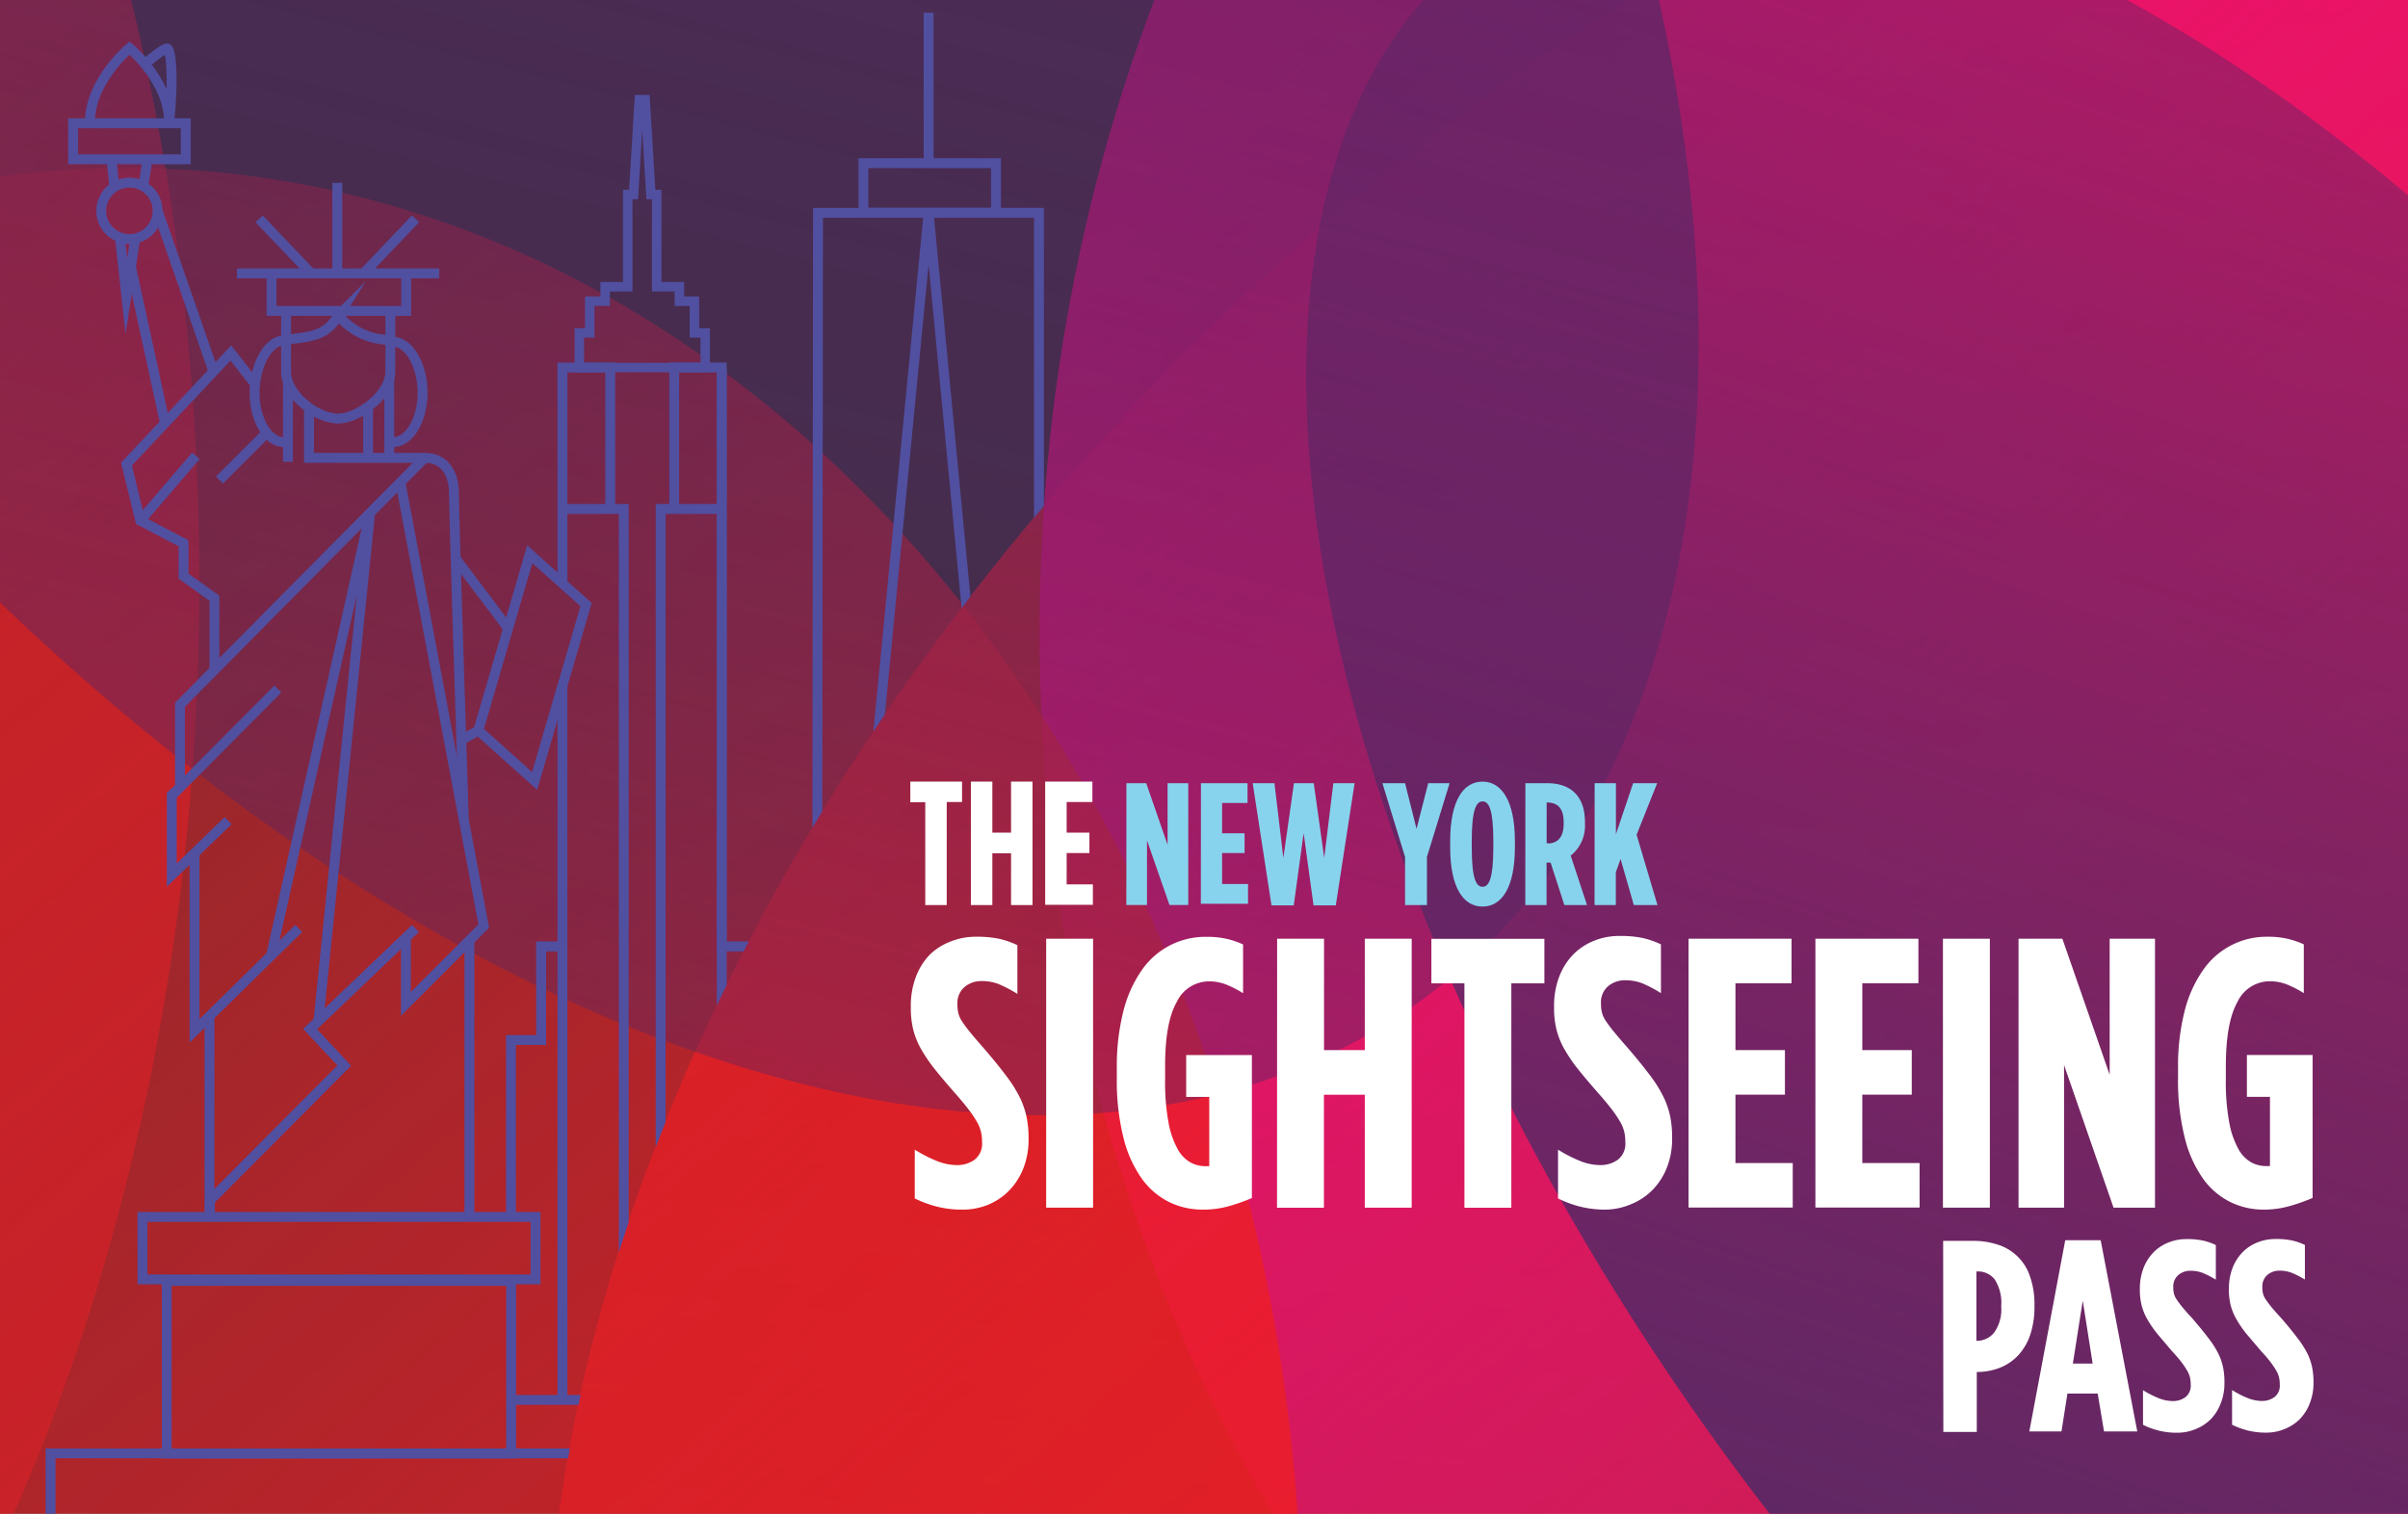 <svg xmlns="http://www.w3.org/2000/svg" xmlns:xlink="http://www.w3.org/1999/xlink" viewBox="0 0 243.36 153"><rect x="0" y="0" width="243.36" height="153" fill="#333333" stroke="none"/><defs><style>.cls-1,.cls-24,.cls-9{fill:none;}.cls-2{isolation:isolate;}.cls-3{clip-path:url(#clip-path);}.cls-4{fill:url(#linear-gradient);}.cls-5{fill:url(#linear-gradient-2);}.cls-6{fill:url(#linear-gradient-3);}.cls-7{mix-blend-mode:multiply;}.cls-8{clip-path:url(#clip-path-2);}.cls-24,.cls-9{stroke:#514fa0;stroke-miterlimit:10;}.cls-10{clip-path:url(#clip-path-3);}.cls-11{fill:url(#linear-gradient-4);}.cls-12{fill:url(#linear-gradient-5);}.cls-13{fill:url(#linear-gradient-6);}.cls-14{clip-path:url(#clip-path-4);}.cls-15{fill:url(#linear-gradient-7);}.cls-16{fill:url(#linear-gradient-8);}.cls-17{fill:url(#linear-gradient-9);}.cls-18{fill:url(#linear-gradient-10);}.cls-19{fill:url(#linear-gradient-11);}.cls-20{fill:url(#linear-gradient-12);}.cls-21{fill:#fff;}.cls-22{fill:#87d3ed;}.cls-23{clip-path:url(#clip-path-5);}.cls-24{stroke-width:0.96px;}.cls-25{clip-path:url(#clip-path-6);}.cls-26{fill:url(#linear-gradient-13);}.cls-27{fill:url(#linear-gradient-14);}.cls-28{clip-path:url(#clip-path-7);}.cls-29{fill:url(#linear-gradient-15);}.cls-30{fill:url(#linear-gradient-16);}.cls-31{fill:url(#linear-gradient-17);}.cls-32{fill:url(#linear-gradient-18);}.cls-33{clip-path:url(#clip-path-8);}.cls-34{fill:url(#linear-gradient-19);}.cls-35{fill:url(#linear-gradient-20);}</style><clipPath id="clip-path"><rect class="cls-1" x="263.33" width="243.36" height="153"/></clipPath><linearGradient id="linear-gradient" x1="1564.13" y1="-616.44" x2="1786.81" y2="-803.3" gradientTransform="translate(885.85 1734.11) rotate(-90)" gradientUnits="userSpaceOnUse"><stop offset="0" stop-color="#ec1e26" stop-opacity="0.4"/><stop offset="1" stop-color="#ec1e26"/></linearGradient><linearGradient id="linear-gradient-2" x1="188.11" y1="60.46" x2="364.33" y2="270.48" gradientUnits="userSpaceOnUse"><stop offset="0" stop-color="#ec1e26" stop-opacity="0.4"/><stop offset="0.99" stop-color="#ec1e26"/></linearGradient><linearGradient id="linear-gradient-3" x1="563.74" y1="-349.14" x2="764.09" y2="-517.26" gradientTransform="translate(-364.22 394.64)" gradientUnits="userSpaceOnUse"><stop offset="0" stop-color="#562664" stop-opacity="0.4"/><stop offset="0.97" stop-color="#572966"/></linearGradient><clipPath id="clip-path-2"><path class="cls-1" d="M380.49-1.45H270.37c-3.19,0-7.77,2.58-7.77,5.77V148.63c0,3.19,4.58,5.77,7.77,5.77h49.29c4.06-33.32,21-70.39,49.21-103.53A177.29,177.29,0,0,1,380.49-1.45Z"/></clipPath><clipPath id="clip-path-3"><rect class="cls-1" x="-263.36" width="243.36" height="153"/></clipPath><linearGradient id="linear-gradient-4" x1="465.33" y1="-2105.34" x2="688.02" y2="-2292.19" gradientTransform="translate(-644.3 2310.47)" xlink:href="#linear-gradient"/><linearGradient id="linear-gradient-5" x1="1413.99" y1="-856.39" x2="1624.01" y2="-1032.62" gradientTransform="translate(904.89 1583.1) rotate(-90)" gradientUnits="userSpaceOnUse"><stop offset="0" stop-color="#eb1a75" stop-opacity="0.4"/><stop offset="0.99" stop-color="#ec0c76"/></linearGradient><linearGradient id="linear-gradient-6" x1="2638.58" y1="1801.18" x2="2838.93" y2="1633.07" gradientTransform="translate(1895.24 1502.74) rotate(180) scale(0.7 0.81)" xlink:href="#linear-gradient-3"/><clipPath id="clip-path-4"><rect class="cls-1" width="243.36" height="153"/></clipPath><linearGradient id="linear-gradient-7" x1="651.56" y1="-1919.12" x2="874.24" y2="-2105.97" gradientTransform="translate(-567.17 2124.25)" xlink:href="#linear-gradient"/><linearGradient id="linear-gradient-8" x1="1413.99" y1="-593.03" x2="1624.01" y2="-769.26" xlink:href="#linear-gradient-5"/><linearGradient id="linear-gradient-9" x1="2334.75" y1="1612.73" x2="2535.1" y2="1444.62" gradientTransform="translate(1944.52 1349.35) rotate(180) scale(0.7 0.81)" xlink:href="#linear-gradient-3"/><linearGradient id="linear-gradient-10" x1="1563.97" y1="-879.78" x2="1786.66" y2="-1066.63" xlink:href="#linear-gradient"/><linearGradient id="linear-gradient-11" x1="-75.23" y1="60.61" x2="101" y2="270.63" xlink:href="#linear-gradient-2"/><linearGradient id="linear-gradient-12" x1="355.24" y1="-493.39" x2="555.59" y2="-661.51" gradientTransform="translate(-409.22 543.08)" xlink:href="#linear-gradient-3"/><clipPath id="clip-path-5"><path class="cls-1" d="M117.17-1.25H7.06A5.77,5.77,0,0,0,1.29,4.52V148.84a5.77,5.77,0,0,0,5.77,5.77H56.35c4.06-33.32,21-70.39,49.21-103.53A177.29,177.29,0,0,1,117.17-1.25Z"/></clipPath><clipPath id="clip-path-6"><rect class="cls-1" x="-263.36" y="173" width="243.36" height="153"/></clipPath><linearGradient id="linear-gradient-13" x1="343.13" y1="-1983.13" x2="565.82" y2="-2169.99" gradientTransform="translate(-522.1 2361.08)" xlink:href="#linear-gradient"/><linearGradient id="linear-gradient-14" x1="1241.17" y1="-856.39" x2="1451.19" y2="-1032.61" xlink:href="#linear-gradient-5"/><clipPath id="clip-path-7"><rect class="cls-1" y="173" width="243.36" height="153"/></clipPath><linearGradient id="linear-gradient-15" x1="529.36" y1="-1796.91" x2="752.04" y2="-1983.77" gradientTransform="translate(-444.96 2174.86)" xlink:href="#linear-gradient"/><linearGradient id="linear-gradient-16" x1="1241.17" y1="-593.03" x2="1451.19" y2="-769.25" xlink:href="#linear-gradient-5"/><linearGradient id="linear-gradient-17" x1="1391.15" y1="-879.77" x2="1613.84" y2="-1066.63" xlink:href="#linear-gradient"/><linearGradient id="linear-gradient-18" x1="249.69" y1="-365" x2="450.04" y2="-533.11" gradientTransform="translate(-314.68 580.53)" xlink:href="#linear-gradient-3"/><clipPath id="clip-path-8"><rect class="cls-1" x="263.33" y="173" width="243.36" height="153"/></clipPath><linearGradient id="linear-gradient-19" x1="1391.15" y1="-616.45" x2="1613.84" y2="-803.3" xlink:href="#linear-gradient"/><linearGradient id="linear-gradient-20" x1="462.99" y1="-208.54" x2="663.34" y2="-376.66" gradientTransform="translate(-263.47 427.02)" xlink:href="#linear-gradient-3"/></defs><title>Artboard 2</title><g class="cls-2"><g id="Layer_1" data-name="Layer 1"><g class="cls-3"><ellipse class="cls-4" cx="175.98" cy="58.64" rx="107.5" ry="166.88"/><ellipse class="cls-5" cx="276.22" cy="165.47" rx="118.69" ry="148.65"/><ellipse class="cls-6" cx="299.7" cy="-38.56" rx="97.61" ry="166.88" transform="translate(78.54 167.35) rotate(-35.62)"/><g class="cls-7"><g class="cls-8"><path class="cls-9" d="M370.45,151.24h-2.89c-.74-2-2.83-4-5.25-4H351.06c-.94-1.35-2.36-1.55-4-1.55a4.53,4.53,0,0,0-4.85,3.57h-9.63a5.38,5.38,0,0,0-4.44,2h-31.5a4.92,4.92,0,0,0-4.38-3.64c-.8-1.73-3.83-2.51-6.24-1.7a4.39,4.39,0,0,0-3,3.31h-5.79c-4-6.06-13.46-5.39-16.9,2H237.23a5.46,5.46,0,0,0-5.52,5.39H376A5.46,5.46,0,0,0,370.45,151.24Z"/></g></g></g><g class="cls-10"><ellipse class="cls-11" cx="-67.63" cy="111.7" rx="166.88" ry="107.5" transform="translate(-98.79 -15.1) rotate(-45)"/><ellipse class="cls-12" cx="-39.61" cy="64.1" rx="118.69" ry="148.65"/><ellipse class="cls-13" cx="-34.48" cy="105.06" rx="68.77" ry="135.84" transform="translate(-67.65 -0.42) rotate(-35.62)"/></g><g class="cls-14"><ellipse class="cls-15" cx="195.73" cy="111.7" rx="166.88" ry="107.5" transform="translate(-21.66 171.12) rotate(-45)"/><ellipse class="cls-16" cx="223.75" cy="64.1" rx="118.69" ry="148.65"/><ellipse class="cls-17" cx="228.88" cy="105.06" rx="68.77" ry="135.84" transform="translate(-18.36 152.97) rotate(-35.62)"/><ellipse class="cls-18" cx="-87.35" cy="58.79" rx="107.5" ry="166.88"/><ellipse class="cls-19" cx="12.88" cy="165.62" rx="118.69" ry="148.65"/><ellipse class="cls-20" cx="46.2" cy="-34.37" rx="97.61" ry="166.88" transform="translate(28.66 20.48) rotate(-35.62)"/><path class="cls-21" d="M93.51,81.09H92V79h5.23v2.06H95.68V91.48H93.51Z"/><path class="cls-21" d="M98.12,79h2.17v5.16h1.89V79h2.17V91.48h-2.17V86.25h-1.89v5.23H98.12Z"/><path class="cls-21" d="M105.63,79h4.77v2.06h-2.6v3.1h2.3v2.06h-2.3v3.17h2.65v2.06h-4.82Z"/><path class="cls-21" d="M97.26,122.26a10.39,10.39,0,0,1-2.6-.31,11.15,11.15,0,0,1-2.21-.82V116.2a14.51,14.51,0,0,0,2.27,1.16,5.52,5.52,0,0,0,2,.4,3,3,0,0,0,1.77-.54,2.05,2.05,0,0,0,.76-1.79v-.08a4.33,4.33,0,0,0-.1-.91,3.63,3.63,0,0,0-.39-1,11.27,11.27,0,0,0-.8-1.21q-.51-.68-1.36-1.65-1.2-1.36-2.06-2.43a15.88,15.88,0,0,1-1.42-2.06,8,8,0,0,1-.82-2,9.07,9.07,0,0,1-.25-2.24v-.08a8.23,8.23,0,0,1,.5-3,6.58,6.58,0,0,1,1.38-2.24A6.07,6.07,0,0,1,96,95.19a6.79,6.79,0,0,1,2.62-.51,10.91,10.91,0,0,1,2.37.21,8.79,8.79,0,0,1,1.83.64v4.93a12.76,12.76,0,0,0-1.9-1,4.7,4.7,0,0,0-1.71-.3,2.6,2.6,0,0,0-1.73.6,2.13,2.13,0,0,0-.72,1.73v.08a3.52,3.52,0,0,0,.1.86,2.8,2.8,0,0,0,.39.84,13.09,13.09,0,0,0,.8,1.07q.5.62,1.36,1.59,1.4,1.63,2.29,2.82a13.35,13.35,0,0,1,1.38,2.2,8.49,8.49,0,0,1,.68,2,10.66,10.66,0,0,1,.19,2.12v.08a7.85,7.85,0,0,1-.52,2.92,6.74,6.74,0,0,1-1.44,2.26,6.34,6.34,0,0,1-2.14,1.44A6.8,6.8,0,0,1,97.26,122.26Z"/><path class="cls-21" d="M105.73,94.88h4.74v27.18h-4.74Z"/><path class="cls-21" d="M121.53,122.26a7.64,7.64,0,0,1-3.36-.76,7.49,7.49,0,0,1-2.76-2.35,12.11,12.11,0,0,1-1.86-4.12,23.71,23.71,0,0,1-.68-6.1V108a22.65,22.65,0,0,1,.66-5.79,12.56,12.56,0,0,1,1.86-4.15A7.8,7.8,0,0,1,122,94.69a8.55,8.55,0,0,1,2,.21,8.34,8.34,0,0,1,1.63.56v4.93a10.42,10.42,0,0,0-1.71-.88,4.74,4.74,0,0,0-1.75-.32,3.61,3.61,0,0,0-3.24,2.08q-1.19,2.08-1.18,6.52v1.32a22.35,22.35,0,0,0,.35,4.38,8.67,8.67,0,0,0,.93,2.67,3.41,3.41,0,0,0,1.3,1.34,3.15,3.15,0,0,0,1.46.37h.17l.25,0v-7h-2.33v-4.23h6.64v14.45a18.86,18.86,0,0,1-2.43.85A9.56,9.56,0,0,1,121.53,122.26Z"/><path class="cls-21" d="M129.07,94.88h4.74v11.26h4.12V94.88h4.74v27.18h-4.74V110.65H133.8v11.42h-4.74Z"/><path class="cls-21" d="M148,99.39h-3.34v-4.5h11.42v4.5h-3.34v22.68H148Z"/><path class="cls-21" d="M162.27,122.26a10.39,10.39,0,0,1-2.6-.31,11.15,11.15,0,0,1-2.21-.82V116.2a14.51,14.51,0,0,0,2.27,1.16,5.52,5.52,0,0,0,2,.4,3,3,0,0,0,1.77-.54,2.05,2.05,0,0,0,.76-1.79v-.08a4.33,4.33,0,0,0-.1-.91,3.63,3.63,0,0,0-.39-1,11.29,11.29,0,0,0-.8-1.21q-.51-.68-1.36-1.65-1.2-1.36-2.06-2.43a15.88,15.88,0,0,1-1.42-2.06,8,8,0,0,1-.82-2,9.07,9.07,0,0,1-.25-2.24v-.08a8.23,8.23,0,0,1,.5-3,6.58,6.58,0,0,1,1.38-2.24,6.07,6.07,0,0,1,2.1-1.42,6.79,6.79,0,0,1,2.62-.51,10.91,10.91,0,0,1,2.37.21,8.78,8.78,0,0,1,1.83.64v4.93a12.77,12.77,0,0,0-1.9-1,4.7,4.7,0,0,0-1.71-.3,2.6,2.6,0,0,0-1.73.6,2.13,2.13,0,0,0-.72,1.73v.08a3.52,3.52,0,0,0,.1.86,2.8,2.8,0,0,0,.39.84,13.09,13.09,0,0,0,.8,1.07q.5.62,1.36,1.59,1.4,1.63,2.29,2.82a13.35,13.35,0,0,1,1.38,2.2,8.49,8.49,0,0,1,.68,2,10.65,10.65,0,0,1,.19,2.12v.08a7.85,7.85,0,0,1-.52,2.92,6.74,6.74,0,0,1-1.44,2.26,6.35,6.35,0,0,1-2.14,1.44A6.8,6.8,0,0,1,162.27,122.26Z"/><path class="cls-21" d="M170.65,94.88h10.41v4.5h-5.67v6.76h5v4.5h-5v6.91h5.79v4.5H170.65Z"/><path class="cls-21" d="M183.47,94.88h10.41v4.5h-5.67v6.76h5v4.5h-5v6.91H194v4.5H183.47Z"/><path class="cls-21" d="M196.36,94.88h4.74v27.18h-4.74Z"/><path class="cls-21" d="M204,94.88h4.43l4.78,13.75V94.88h4.58v27.18h-4.19l-5-14.41v14.41H204Z"/><path class="cls-21" d="M228.78,122.26a7.64,7.64,0,0,1-3.36-.76,7.49,7.49,0,0,1-2.76-2.35A12.12,12.12,0,0,1,220.8,115a23.72,23.72,0,0,1-.68-6.1V108a22.65,22.65,0,0,1,.66-5.79,12.56,12.56,0,0,1,1.86-4.15,7.8,7.8,0,0,1,6.56-3.38,8.55,8.55,0,0,1,2,.21,8.34,8.34,0,0,1,1.63.56v4.93a10.42,10.42,0,0,0-1.71-.88,4.74,4.74,0,0,0-1.75-.32,3.61,3.61,0,0,0-3.24,2.08q-1.18,2.08-1.18,6.52v1.32a22.35,22.35,0,0,0,.35,4.38,8.67,8.67,0,0,0,.93,2.67,3.41,3.41,0,0,0,1.3,1.34,3.15,3.15,0,0,0,1.46.37h.17l.25,0v-7h-2.33v-4.23h6.64v14.45a18.86,18.86,0,0,1-2.43.85A9.56,9.56,0,0,1,228.78,122.26Z"/><path class="cls-21" d="M196.38,125.42h3a7.85,7.85,0,0,1,2.52.38,5,5,0,0,1,3.25,3.19,8.48,8.48,0,0,1,.46,2.92V132a8.92,8.92,0,0,1-.42,2.88,5.72,5.72,0,0,1-1.21,2.09,5.08,5.08,0,0,1-1.86,1.27,6.28,6.28,0,0,1-2.34.43h0v6.06H196.4Zm3.4,10.1a2.23,2.23,0,0,0,1.76-.84,4,4,0,0,0,.71-2.6V132a4.36,4.36,0,0,0-.65-2.67,2.11,2.11,0,0,0-1.75-.82h-.11v7Z"/><path class="cls-21" d="M208.72,125.35h3.58L216,144.68h-3.36l-.64-3.83h-3.06l-.6,3.83h-3.25Zm2.77,12.47-1-6.36-1,6.36Z"/><path class="cls-21" d="M220,144.81a7.36,7.36,0,0,1-1.85-.22,7.89,7.89,0,0,1-1.57-.58v-3.5a10.26,10.26,0,0,0,1.61.82,3.91,3.91,0,0,0,1.42.28,2.09,2.09,0,0,0,1.25-.39,1.45,1.45,0,0,0,.54-1.27v-.06a3.07,3.07,0,0,0-.07-.65,2.57,2.57,0,0,0-.28-.69,8,8,0,0,0-.57-.85q-.36-.48-1-1.17-.85-1-1.46-1.72a11.25,11.25,0,0,1-1-1.46,5.69,5.69,0,0,1-.58-1.41,6.43,6.43,0,0,1-.18-1.59v-.06a5.84,5.84,0,0,1,.36-2.1,4.67,4.67,0,0,1,1-1.59,4.31,4.31,0,0,1,1.49-1,4.81,4.81,0,0,1,1.86-.36,7.72,7.72,0,0,1,1.68.15,6.24,6.24,0,0,1,1.29.45v3.5a9.06,9.06,0,0,0-1.35-.69,3.33,3.33,0,0,0-1.21-.21,1.85,1.85,0,0,0-1.23.43,1.51,1.51,0,0,0-.51,1.23v.06a2.5,2.5,0,0,0,.07.61,2,2,0,0,0,.28.59,9.42,9.42,0,0,0,.57.76q.36.44,1,1.13,1,1.16,1.63,2a9.45,9.45,0,0,1,1,1.56,6,6,0,0,1,.48,1.39,7.54,7.54,0,0,1,.14,1.5v.06a5.57,5.57,0,0,1-.37,2.07,4.78,4.78,0,0,1-1,1.6,4.5,4.5,0,0,1-1.51,1A4.82,4.82,0,0,1,220,144.81Z"/><path class="cls-21" d="M229,144.8a7.36,7.36,0,0,1-1.85-.22,7.89,7.89,0,0,1-1.57-.58v-3.5a10.26,10.26,0,0,0,1.61.82,3.91,3.91,0,0,0,1.42.28,2.09,2.09,0,0,0,1.25-.39,1.45,1.45,0,0,0,.54-1.27v-.06a3.07,3.07,0,0,0-.07-.65,2.57,2.57,0,0,0-.28-.69,8,8,0,0,0-.57-.85q-.36-.48-1-1.17-.85-1-1.46-1.72a11.25,11.25,0,0,1-1-1.46,5.69,5.69,0,0,1-.58-1.41,6.43,6.43,0,0,1-.18-1.59v-.06a5.84,5.84,0,0,1,.36-2.1,4.67,4.67,0,0,1,1-1.59,4.31,4.31,0,0,1,1.49-1,4.81,4.81,0,0,1,1.86-.36,7.72,7.72,0,0,1,1.68.15,6.24,6.24,0,0,1,1.29.45v3.5a9.06,9.06,0,0,0-1.35-.69,3.33,3.33,0,0,0-1.21-.21,1.85,1.85,0,0,0-1.23.43,1.51,1.51,0,0,0-.51,1.23v.06a2.5,2.5,0,0,0,.07.61,2,2,0,0,0,.28.59,9.42,9.42,0,0,0,.57.76q.36.44,1,1.13,1,1.16,1.63,2a9.45,9.45,0,0,1,1,1.56,6,6,0,0,1,.48,1.39,7.54,7.54,0,0,1,.14,1.5v.06a5.57,5.57,0,0,1-.37,2.07,4.78,4.78,0,0,1-1,1.6,4.5,4.5,0,0,1-1.51,1A4.82,4.82,0,0,1,229,144.8Z"/><path class="cls-22" d="M113.84,79.16h2L118,85.39V79.16h2.09V91.47h-1.9l-2.27-6.53v6.53h-2.09Z"/><path class="cls-22" d="M121.37,79.16h4.71v2h-2.57v3.06h2.27v2h-2.27v3.13h2.62v2h-4.77Z"/><path class="cls-22" d="M126.6,79.16h2.2l.9,7.55,1.07-7.55h2l1.06,7.55.92-7.55h2.15L135,91.51h-2.25l-1-7.3-1,7.3h-2.25Z"/><path class="cls-22" d="M142,86.62l-2.29-7.46H142l1.16,4.61,1.18-4.61h2.16l-2.29,7.46v4.86H142Z"/><path class="cls-22" d="M146.56,85.63V85c0-4.06,1.32-6,3.27-6s3.27,2,3.27,6v.63c0,4.06-1.32,6-3.27,6S146.56,89.7,146.56,85.63Zm4.36,0V85c0-3.17-.44-4-1.09-4s-1.09.88-1.09,4v.63c0,3.17.44,4,1.09,4S150.92,88.8,150.92,85.63Z"/><path class="cls-22" d="M154.16,79.16h2.22c2.2,0,3.8,1.16,3.8,3.92v.16a3.84,3.84,0,0,1-1.44,3.24l1.65,5H158.1l-1.39-4.29h-.41v4.29h-2.15Zm2.25,6.09c.93,0,1.62-.54,1.62-2v-.14c0-1.55-.74-2-1.67-2h-.05v4.08Z"/><path class="cls-22" d="M161.16,79.16h2.15v5.16l1.74-5.16h2.43l-2.08,5.21,2.11,7.11h-2.39l-1.34-4.66-.48,1.35v3.31h-2.15Z"/><g class="cls-7"><g class="cls-23"><polyline class="cls-9" points="75.13 105.12 78.17 105.12 78.17 141.49"/><polyline class="cls-9" points="72.94 37.15 72.94 95.66 76.13 95.66"/><polyline class="cls-9" points="56.84 58.98 56.84 37.15 61.67 37.14 61.67 51.14"/><polyline class="cls-9" points="56.87 95.66 54.69 95.66 54.69 105.12 51.64 105.12 51.64 122.61"/><polyline class="cls-9" points="68.14 51.42 68.14 37.14 72.94 37.14 72.94 141.49"/><polyline class="cls-9" points="66.77 141.49 66.77 51.44 72.94 51.44"/><polyline class="cls-9" points="51.64 141.49 79.91 141.49 79.91 154.08"/><line class="cls-9" x1="56.84" y1="69.19" x2="56.84" y2="141.49"/><polyline class="cls-9" points="63.04 141.49 63.04 51.44 56.84 51.44"/><line class="cls-9" x1="93.85" y1="1.28" x2="93.85" y2="16.5"/><rect class="cls-9" x="87.27" y="16.5" width="13.4" height="5.01" transform="translate(187.93 38) rotate(180)"/><polyline class="cls-9" points="105 154.08 105 21.51 82.67 21.51 82.53 154.08"/><polygon class="cls-9" points="93.85 21.51 105.02 137.91 82.56 137.91 93.85 21.51"/><polyline class="cls-9" points="97.31 154.08 97.31 147.04 90.22 147.04 90.22 154.08"/><polyline class="cls-9" points="5.11 155.08 5.11 146.9 63.78 146.9 63.78 154.08"/><rect class="cls-9" x="7.39" y="12.46" width="11.38" height="3.64"/><circle class="cls-9" cx="13.08" cy="21.31" r="2.85"/><line class="cls-9" x1="14.5" y1="18.69" x2="14.9" y2="16.18"/><polyline class="cls-9" points="12.12 24 12.77 29.93 13.67 24.1"/><line class="cls-9" x1="11.27" y1="16.18" x2="11.56" y2="18.89"/><path class="cls-9" d="M15,6.17s1.52-1.28,1.89-1.28.71,3.07.2,7.43c0-4.13-4-7.47-4-7.47s-4,3.34-4,7.47"/><line class="cls-9" x1="13.25" y1="27.05" x2="16.63" y2="42.58"/><line class="cls-9" x1="21.51" y1="37.35" x2="15.93" y2="21.31"/><polyline class="cls-9" points="25.77 38.8 23.33 35.68 12.78 46.91 14.18 52.62 18.55 54.91 18.55 58.23 21.67 60.47 21.67 67.8"/><polyline class="cls-9" points="42.96 46.23 18.19 71.23 18.19 79.59 28.08 69.64"/><line class="cls-9" x1="19.8" y1="46.07" x2="14.18" y2="52.62"/><line class="cls-9" x1="34.09" y1="18.48" x2="34.09" y2="27.37"/><line class="cls-9" x1="23.94" y1="27.63" x2="44.38" y2="27.63"/><line class="cls-9" x1="26.19" y1="22.12" x2="31.33" y2="27.52"/><line class="cls-9" x1="41.99" y1="22.12" x2="36.85" y2="27.52"/><polyline class="cls-9" points="41.05 27.57 41.05 31.42 27.44 31.42 27.44 27.57"/><path class="cls-9" d="M28.73,34.4c-1.64,0-3,2.55-3,5.3s1.33,5,3,5"/><path class="cls-9" d="M28.91,31.56v6c0,2.41,3.13,4.75,5.27,4.75,1.95,0,5.27-2.34,5.27-4.75v-6"/><path class="cls-9" d="M29.1,34.31c2.67-.31,3.88-.47,5.11-2.43a6.68,6.68,0,0,0,5.16,2.47"/><line class="cls-9" x1="29.1" y1="38.78" x2="29.1" y2="46.67"/><path class="cls-9" d="M39.71,34.54c1.64,0,3,2.41,3,5.15s-1.33,5-3,5"/><line class="cls-9" x1="39.34" y1="38.35" x2="39.34" y2="46.23"/><line class="cls-9" x1="37.2" y1="41.13" x2="37.2" y2="46.19"/><polyline class="cls-9" points="18.05 79.72 17.36 80.34 17.36 88.45 23.05 82.95"/><polyline class="cls-9" points="19.66 86.28 19.66 104.19 30.19 93.84"/><polyline class="cls-9" points="21.17 102.75 21.17 121.38 34.79 107.7 31.34 104.01 41.99 93.84"/><polyline class="cls-9" points="41.02 94.93 41.02 101.47 48.89 93.6 40.47 48.75"/><polyline class="cls-9" points="27.39 96.59 37.41 51.83 32.19 103.13"/><line class="cls-9" x1="26.81" y1="43.89" x2="22.18" y2="48.52"/><polygon class="cls-9" points="59.23 61.11 53.54 56.02 48.34 73.83 54.03 78.93 59.23 61.11"/><rect class="cls-9" x="14.4" y="123" width="39.72" height="6.31"/><rect class="cls-9" x="16.85" y="129.47" width="34.81" height="17.44"/><line class="cls-9" x1="47.44" y1="122.84" x2="47.44" y2="94.94"/><line class="cls-9" x1="21.22" y1="122.87" x2="21.22" y2="121.19"/><path class="cls-9" d="M46.88,82.89s-1-30.72-1-33-1.14-3.61-2.9-3.61H31.23v-4.8"/><line class="cls-9" x1="46.1" y1="56.53" x2="51.25" y2="63.36"/><line class="cls-9" x1="48.34" y1="73.83" x2="46.53" y2="74.87"/><polygon class="cls-24" points="70.18 33.65 70.18 30.44 68.66 30.44 68.66 28.98 66.37 28.98 66.37 19.66 65.78 19.66 65.2 10.08 64.61 10.08 64.03 19.66 63.44 19.66 63.44 28.98 61.16 28.98 61.16 30.44 59.6 30.44 59.6 33.65 58.55 33.65 58.55 37.15 71.27 37.15 71.27 33.65 70.18 33.65"/></g></g></g><g class="cls-25"><ellipse class="cls-26" cx="-67.62" cy="284.52" rx="166.88" ry="107.5" transform="translate(-220.99 35.52) rotate(-45)"/><ellipse class="cls-27" cx="-39.61" cy="236.92" rx="118.69" ry="148.65"/></g><g class="cls-28"><ellipse class="cls-29" cx="195.74" cy="284.52" rx="166.88" ry="107.5" transform="translate(-143.86 221.74) rotate(-45)"/><ellipse class="cls-30" cx="223.75" cy="236.92" rx="118.69" ry="148.65"/><ellipse class="cls-31" cx="-87.35" cy="231.61" rx="107.5" ry="166.88"/><ellipse class="cls-32" cx="35.18" cy="131.48" rx="97.61" ry="166.88" transform="translate(-70 45.1) rotate(-35.62)"/></g><g class="cls-33"><ellipse class="cls-34" cx="175.98" cy="231.61" rx="107.5" ry="166.88"/><ellipse class="cls-35" cx="299.69" cy="134.42" rx="97.61" ry="166.88" transform="translate(-22.21 199.71) rotate(-35.62)"/></g></g></g></svg>